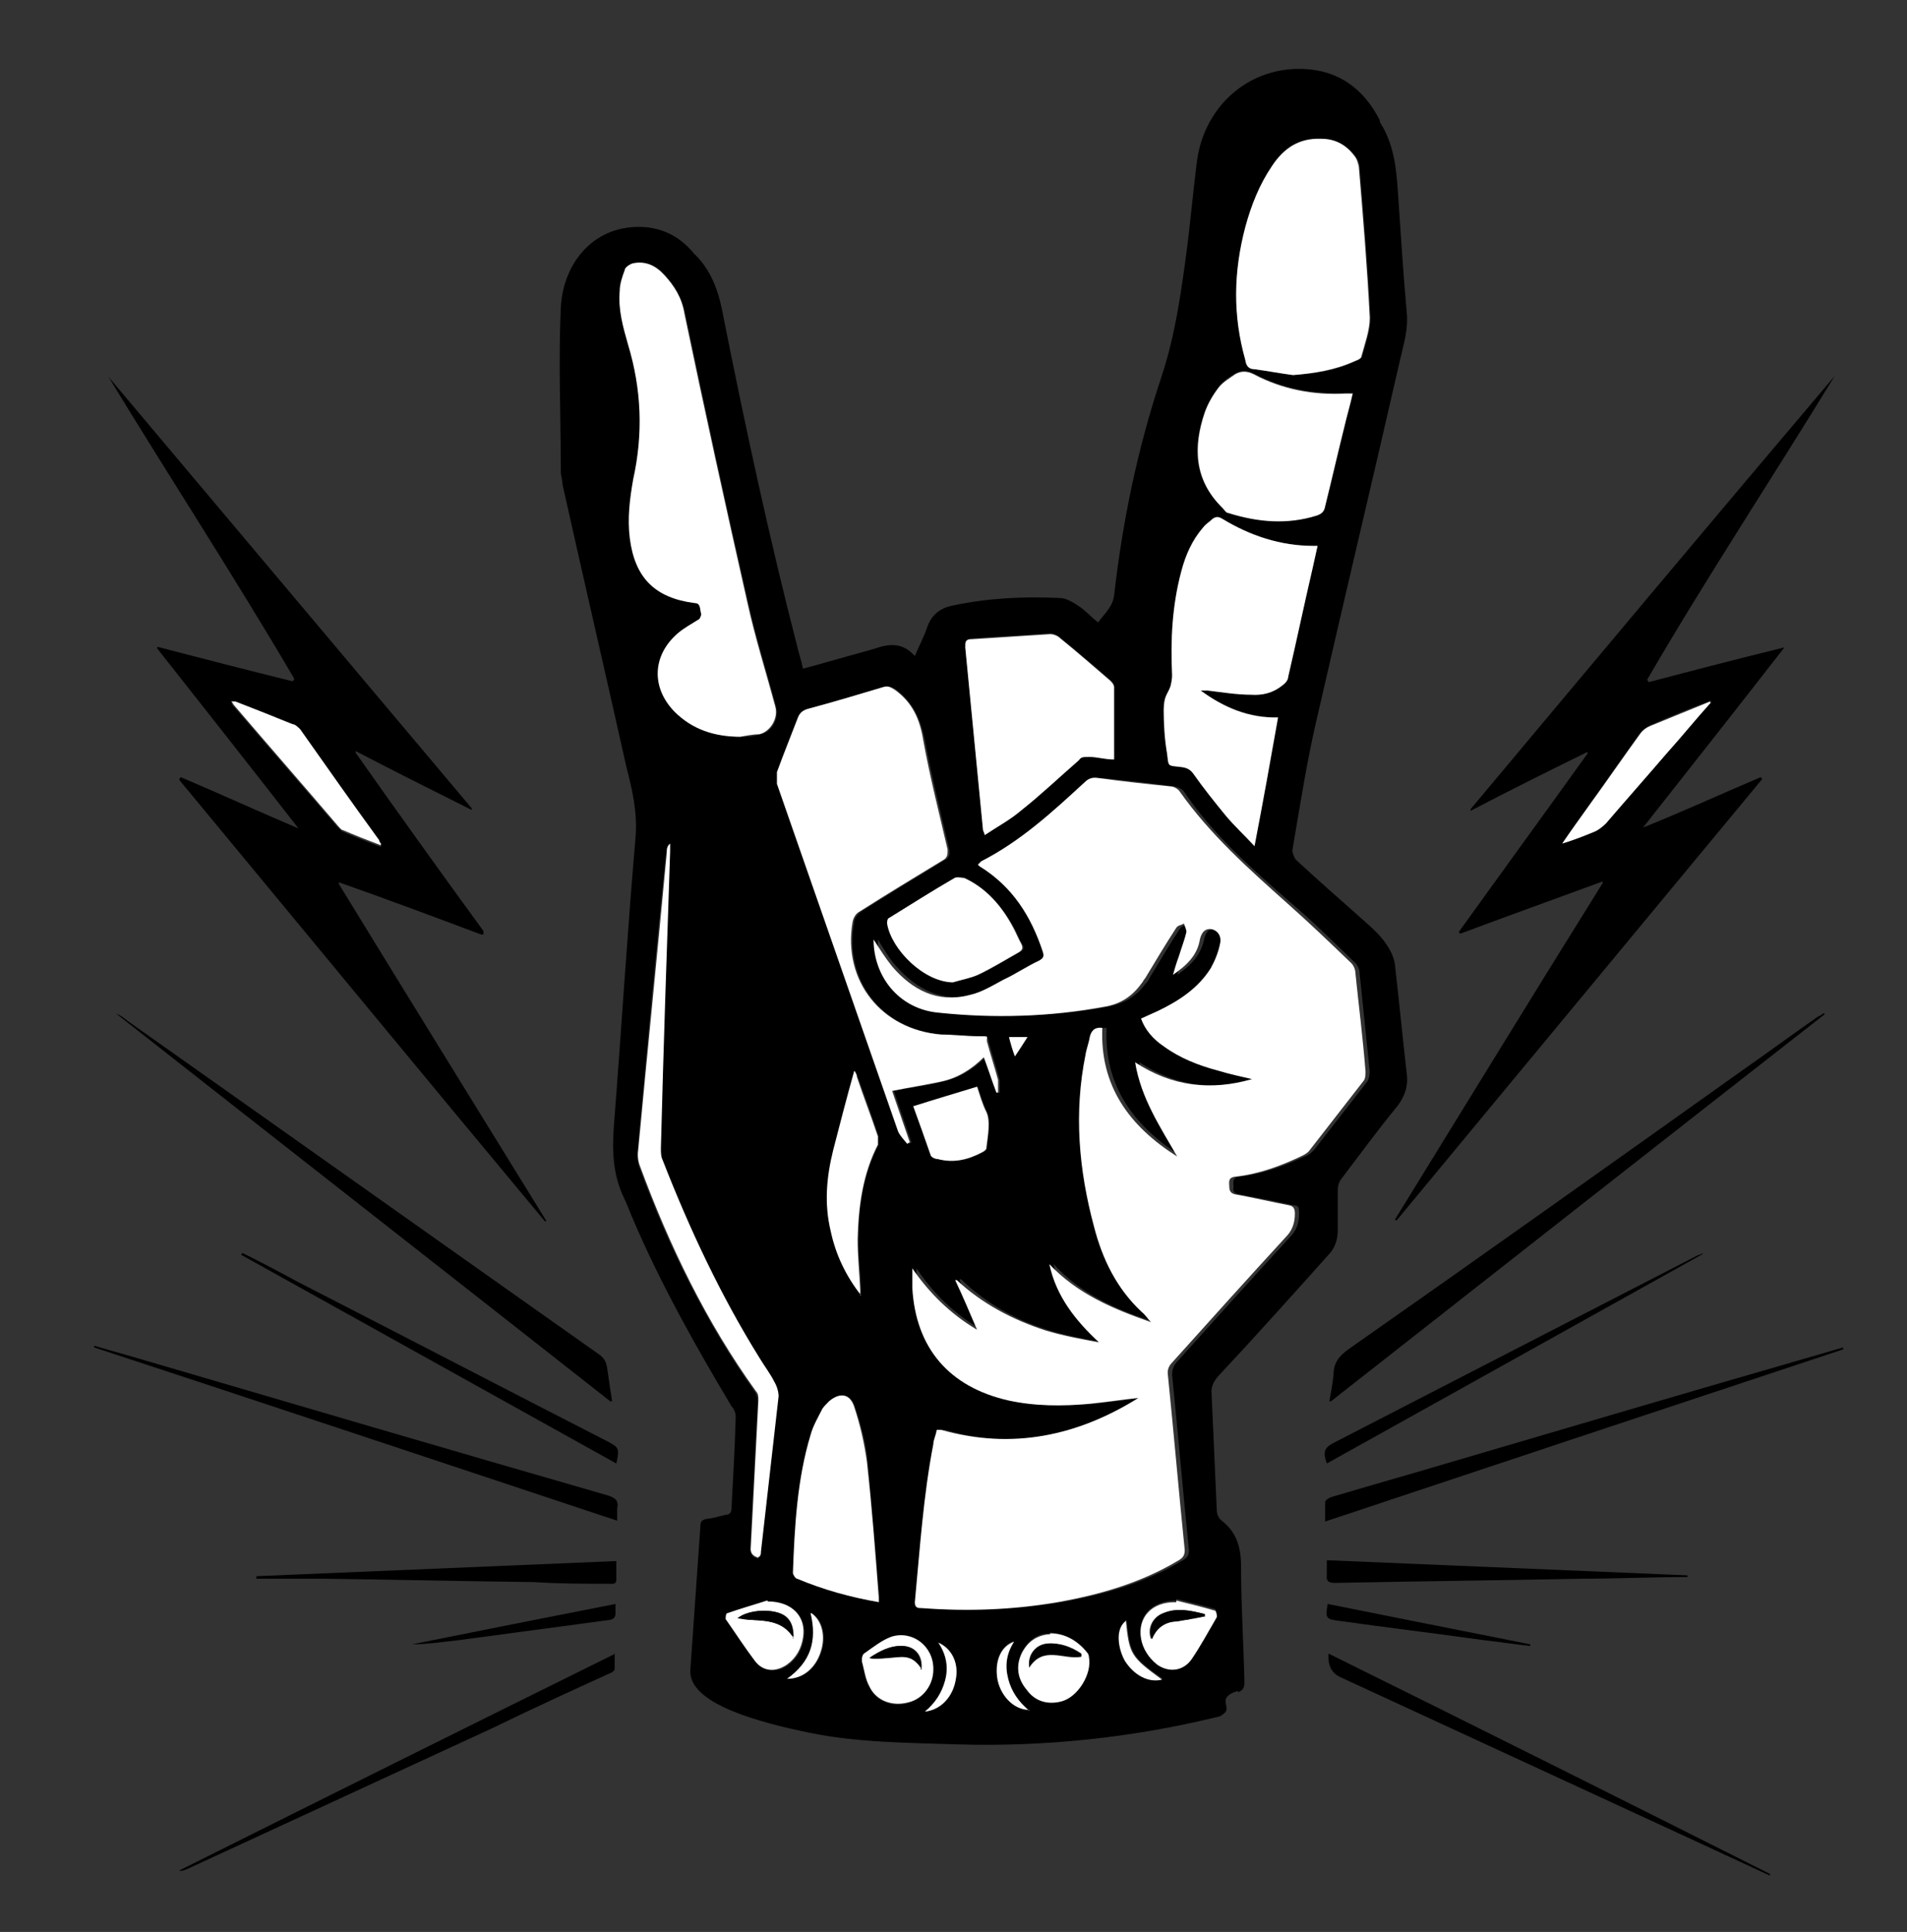 <?xml version="1.0" encoding="UTF-8"?>
<svg xmlns="http://www.w3.org/2000/svg" version="1.1" viewBox="0 0 226.8 229.7">
  <rect x="0" y="0" width="226.8" height="229.7" fill="#333333" stroke="none"/>
  <defs>
    <style>
      .cls-1 {
        fill: none;
      }

      .cls-2 {
        fill: #00aeef;
      }

      .cls-3, .cls-4 {
        fill: #fff;
      }

      .cls-5 {
        fill: #ec018c;
      }

      .cls-6 {
        fill: #fff200;
      }

      .cls-4 {
        isolation: isolate;
        opacity: .8;
      }
    </style>
  </defs>
  <!-- Generator: Adobe Illustrator 28.6.0, SVG Export Plug-In . SVG Version: 1.2.0 Build 709)  -->
  <g>
    <g id="Layer_1">
      <g id="Layer_1-2" data-name="Layer_1">
        <g id="Layer_1-2">
          <g>
            <g>
              <path class="cls-5" d="M-95.2,209.1c-19.8,6.4-41.1,6.4-60.9,0v-10.6c19.8,6.4,41.1,6.4,60.9,0v10.6Z"/>
              <path class="cls-2" d="M-96.2,220.8c-19.2,6-39.7,6-58.9,0-.5-.2-1-.8-1-1.3v-4.1c19.8,6.4,41.1,6.4,60.9,0v4.1c0,.6-.4,1.1-1,1.3Z"/>
              <path class="cls-6" d="M-95.2,215.3c-19.8,6.4-41.1,6.4-60.9,0v-6.5c19.8,6.4,41.1,6.4,60.9,0v6.5Z"/>
              <path class="cls-1" d="M-113.2,224.5c-4.1.5-8.3.8-12.5.8v-22c4.2,0,8.3-.3,12.5-.8v22Z"/>
              <path class="cls-4" d="M-132.6,225c-1.1,0-2.1.1-3.2.2v-22c1.1,0,2.1-.1,3.2-.2v22Z"/>
            </g>
            <path class="cls-5" d="M-156.1,198.5s.7-1.4,4.5-1.4v2.2s-4.6-.8-4.5-.8Z"/>
            <path class="cls-5" d="M-95.3,198.5s-.8-1.4-4.8-1.4v2.2s5-.8,4.8-.8Z"/>
          </g>
          <g id="Layer_1-2-2" data-name="Layer_1-2">
            <g>
              <path d="M147.3,201c-.5.2-1.3.4-1.5,1s.4,1.2-.2,1.7-.7.4-1.1.5c-9.9,2.4-20.3,3.5-30.5,3.2-6-.2-12-.2-17.8-1.4s-14.3-3.4-14.1-7.4c.4-5.7.8-11.4,1.2-17.2,0-.5.2-.7.7-.8.8-.1,1.5-.3,2.3-.5.5,0,.7-.3.7-.8.2-3.6.4-7.3.5-10.9,0-.4-.2-.9-.5-1.2-4.3-7.2-8.4-14.5-11.7-22.2-.4-.9-.7-1.8-1.1-2.6-1.3-2.7-1.4-5.5-1.2-8.4.9-11.5,1.6-23.1,2.6-34.6.2-2.9-.4-5.5-1.1-8.2-2.5-11.2-5.1-22.4-7.6-33.6,0-.5-.2-1-.2-1.5,0-6.5-.3-13.1,0-19.6.3-5.3,4-9.9,10-9.5,2.4.2,4.3,1.3,5.8,3.1,0,0,0,.1.2.2,2.1,2.1,2.9,4.8,3.4,7.7,2.6,13,5.4,26,8.7,38.8.2.9.5,1.7.7,2.7,1.9-.5,3.6-1,5.4-1.5,1.1-.3,2.2-.6,3.2-.9,1.7-.6,3.3-.7,4.7.9.5-1.2,1.1-2.3,1.5-3.5.5-1.4,1.5-2.2,3-2.5,4.2-.9,8.4-1.1,12.7-.9.8,0,1.6.5,2.2.9.8.5,1.5,1.3,2.4,2,.8-1.1,1.7-1.8,1.9-3.2,1-8.8,2.8-17.5,5.6-25.9,1.7-5.1,2.4-10.3,3.1-15.6.4-3.2.7-6.5,1.1-9.7.7-6.8,6.1-11.7,12.8-11.4,4.2.2,7.1,2.4,9,6.1v.2c1.8,2.8,2,5.9,2.2,9,.3,4.5.6,9.1,1,13.6.2,1.9-.3,3.6-.7,5.3-3.3,14.4-6.7,28.7-10,43.1-1.2,5.1-2,10.4-2.9,15.6,0,.3.2.8.4,1.1,2.8,2.6,5.7,5.1,8.6,7.7.8.7,1.6,1.5,2.2,2.4.5.7.9,1.6,1,2.4.5,4.3.9,8.6,1.4,12.9.2,1.5-.2,2.7-1.1,3.9-2.3,2.8-4.5,5.8-6.7,8.7-.3.4-.4.9-.4,1.3v4.8c0,1.2-.4,2.2-1.2,3-4.3,4.8-8.6,9.6-13,14.3-.6.7-.9,1.3-.8,2.2.2,4.5.4,9,.6,13.5,0,.6.1,1.1.6,1.5,1.8,1.4,2.3,3.2,2.3,5.5,0,4.6.3,9.1.4,13.7,0,.7-.2,1-.8,1.2v-.2h0ZM111.9,170c-.2.6-.3,1.1-.4,1.7-1.2,6.2-1.6,12.5-2.2,18.8,0,.7.4.7.9.7,5.3.4,10.7.2,16-.7,5.1-.9,10-2.3,14.5-5,.5-.3.7-.6.7-1.2-.7-6.9-1.3-13.9-2-20.8,0-.6.1-1,.5-1.5,4.5-5,9-10,13.5-14.9.8-.8,1.1-1.7,1.1-2.8s-.2-.9-.7-1c-2.1-.5-4.3-.9-6.4-1.3-.6-.1-.8-.3-.7-.9,0-.5-.2-1.1.7-1.2,2.8-.3,5.4-1.3,8-2.5.3-.1.6-.4.9-.7,2.1-2.7,4.2-5.4,6.3-8.1.2-.3.3-.8.3-1.2-.4-3.9-.8-7.8-1.2-11.7,0-.4-.2-.9-.5-1.2-2.5-2.4-5-4.9-7.6-7.1-4.7-4.1-9.3-8.1-12.8-13.3-.2-.3-.7-.5-1.1-.6-2.9-.4-5.7-.7-8.6-1-.6,0-1.1,0-1.6.5-3.8,3.5-7.6,7.1-12.3,9.4-.2,0-.3.2-.4.4l.2.2c3.8,2.4,6,6,7.5,10.1.2.5,0,.8-.4,1.1-1.4.8-2.8,1.6-4.3,2.3-1.3.7-2.6,1.4-4,1.8-3.8.9-6.8-.7-9.2-3.4-.9-1-1.5-2.1-2.2-3.2v.4c.2,4.4,3.3,7.8,7.7,8.3,6.6.6,13.2.5,19.7-.7,1.9-.4,3.3-1.2,4.4-2.7.2-.2.4-.4.5-.7,1.2-2,2.4-4,3.7-6,.2-.2.6-.3.9-.5.1.3.4.7.3,1-.2,1-.6,2-.9,2.9-.2.7-.4,1.4-.7,2.2,1.6-1.1,2.8-2.3,3.2-4.2.2-1,.7-1.4,1.5-1.2.7,0,1.2.8.9,1.7-.3,1-.6,2-1.1,2.9-1.5,2.4-3.8,3.9-6.3,5.1-.6.3-1.3.6-2,.9.6,1.5,1.5,2.5,2.7,3.3,2,1.4,4.2,2.3,6.5,2.9,1.3.4,2.7.6,4,1-4.9,1.4-9.5.9-13.9-2,.6,4.3,2.9,7.7,5,11.2-5.6-3.6-9.2-8.3-8.9-15.3-.9,0-1.4.3-1.5,1.1-.2.7-.4,1.4-.5,2.1-1.4,6.9-.8,13.7,1,20.4,1,3.9,2.7,7.4,5.7,10.2.3.3.6.7,1.1,1.2-4.7-1.5-8.9-3.4-12.1-6.9.8,3.8,3.1,6.7,5.9,9.3-2.2-.4-4.3-.8-6.3-1.4-4-1.2-7.6-3.2-10.6-6.1h-.2c.8,2,1.7,4,2.6,6-3.2-1.9-5.7-4.3-7.7-7.3v2.3c.4,7.2,4.4,11.8,11.4,13.4,3.2.7,6.5.7,9.7.4,2-.2,4-.5,5.8-.7-7.2,4.5-15,6.3-23.5,3.8h-.5,0ZM88.1,87.6c.6,0,1.4,0,2.3-.3,1.4-.2,2.3-1.9,1.9-3.3-1.1-4.1-2.4-8.2-3.3-12.3-2.6-11.4-5.1-22.9-7.5-34.4-.4-1.8-1.2-3.3-2.4-4.6-1-1.1-2.2-1.7-3.7-1.4-.4,0-.8.4-1,.8-.3.8-.5,1.6-.6,2.5-.2,2.2.4,4.3,1,6.4,1.6,5.3,1.8,10.6.6,16-.5,2.3-.7,4.6-.4,7,.6,4.7,3.1,7.1,7.7,7.7.8,0,.5.9.8,1.3,0,0-.2.5-.4.7-.8.6-1.7,1-2.4,1.6-3,2.6-3.2,6.4-.4,9.3,2.1,2.1,4.7,2.9,7.9,3h0ZM118.5,129.9h.4v-1.5c-.4-1.5-.9-3-1.3-4.5,0-.6-.4-.7-1-.7-1.5,0-3,0-4.5-.2-7.1-.5-11.8-6.4-10.5-13.4,0-.4.4-.9.8-1.2,3.3-2.1,6.6-4.1,9.9-6.1.6-.3.7-.7.6-1.3-1-4.3-2.1-8.7-2.9-13-.5-2.5-1.4-4.5-3.4-6-.5-.3-.8-.5-1.4-.3-3,.9-6,1.7-9,2.6-.6.2-.9.4-1.1,1-.8,2.2-1.7,4.4-2.5,6.5-.2.4-.2,1,0,1.4,4.8,13.8,9.6,27.5,14.4,41.3.2.6.7,1,1.1,1.5,0,0,.2-.1.3-.2-.7-2-1.4-4.1-2.1-6.1,2-.4,4-.6,5.8-1.1,1.9-.4,3.6-1.4,5.1-2.9.5,1.5,1,2.9,1.5,4.2h-.2ZM149.2,100.6c1-5.2,1.9-10.2,2.8-15.3-3.5,0-6.5-1.3-9.2-3.2h.8c1.7.2,3.4.5,5.2.5s2.6-.3,3.7-1.1c.3-.2.6-.6.7-1,1-4.3,1.9-8.6,2.9-12.9.2-.9.4-1.8.6-2.7h-.5c-3.9,0-7.5-1.2-10.8-3.2-.4-.3-.8-.3-1.2,0s-.8.6-1.1,1c-1.4,1.5-2.1,3.3-2.6,5.2-1.1,4.1-1.3,8.2-1.1,12.4,0,.4,0,.9-.2,1.3-.3,1-.8,1.9-.8,2.8,0,1.7.2,3.5.4,5.2.3,1.7,0,1.4,1.7,1.6.7,0,1.1.3,1.5.9,1.2,1.7,2.4,3.3,3.8,4.9,1,1.2,2.2,2.3,3.4,3.6h0ZM153.8,44.6c2.6-.2,5.1-.5,7.5-1.7.2,0,.6-.3.7-.5.4-1.5,1-3.1,1-4.6-.3-6-.8-12-1.3-18,0-.4-.2-.8-.4-1.1-1-1.4-2.4-2.2-4.1-2.2-2.5,0-4.4,1.1-5.8,3.2-1.5,2.3-2.5,4.8-3.2,7.3-1.5,5.2-1.6,10.5,0,15.8.2.6.5,1,1.1,1.1,1.5.2,3.1.5,4.6.7h-.1ZM132.5,90.3v-8.7c0-.3-.2-.6-.5-.8-1.9-1.7-3.9-3.3-5.9-5-.3-.3-.8-.5-1.2-.5-3.1.2-6.2.4-9.3.6-.7,0-.9.4-.8,1,.7,7.2,1.4,14.4,2.1,21.6,0,.2,0,.4.2.7,1.5-1,3-1.9,4.3-2.9,2.3-1.9,4.6-4.1,6.9-6,.3-.3.9-.4,1.3-.4.9,0,1.9.2,2.9.3h0ZM160.9,46.7h-.9c-3.8.2-7.5-.5-10.9-2.3-.8-.4-1.5-.4-2.2,0s-1.4.9-1.9,1.5c-.7.9-1.3,1.9-1.7,3-1.5,4.2-1.4,8.1,2.1,11.4.2.2.5.6.7.6,3.5,1,7,1.4,10.5.3.6-.2.9-.5,1-1.1.7-3.2,1.5-6.3,2.3-9.5.3-1.3.6-2.6,1-4h0ZM90.2,185.2c0-.2,0-.4.2-.6.7-6.2,1.4-12.3,2.1-18.5,0-.6-.2-1.2-.5-1.7-.5-1-1.2-1.9-1.8-2.9-4.6-7.5-8.3-15.4-11.5-23.5-.2-.4-.2-.9-.2-1.4.4-11.8.7-23.6,1.1-35.3v-.9c-.3.4-.3.8-.4,1.1-1.2,11.8-2.3,23.6-3.4,35.4,0,.6,0,1.2.2,1.8,3.5,9.5,7.9,18.5,13.8,26.8.2.3.3.7.3,1.1-.3,5.8-.6,11.6-.9,17.4,0,.7.2,1.1.9,1.3h.1ZM104.6,190.5v-.6c-.5-5.4-.9-10.7-1.4-16.1-.2-2.2-.8-4.4-1.5-6.5-.5-1.6-1.7-1.8-3-.7-.3.3-.6.5-.8.9-.5,1-1.1,2-1.4,3.1-1.7,5.3-1.9,10.9-2.1,16.4,0,.2.2.6.5.7,3.1,1.3,6.3,2.2,9.8,2.8h0ZM113.4,116.8c1-.3,2.1-.5,3-.9,1.7-.8,3.2-1.8,4.9-2.7.4-.2.6-.5.3-.9-.4-.7-.7-1.5-1.1-2.2-1.4-2.4-3.2-4.5-5.7-5.7-.3-.2-.9-.2-1.2,0-2.6,1.5-5.2,3.1-7.7,4.7-.2,0-.4.5-.3.7.5,3.1,4.4,7,7.9,7h-.1ZM102.4,154v-.7c0-2-.4-4-.3-6,0-3.9.6-7.7,2.4-11.2v-1c-.8-2.4-1.6-4.7-2.5-7.1,0-.2-.2-.4-.3-.7-.9,3.3-1.7,6.3-2.5,9.4-.8,3.2-1,6.5-.3,9.7.6,2.8,1.8,5.3,3.6,7.6h0ZM108.7,131.5c.7,1.9,1.4,3.9,2.1,5.9,0,.2.5.4.8.4,1.9.5,3.6.1,5.3-.8.2-.1.5-.3.5-.5,0-1.4.6-2.8,0-4.3-.5-1-.8-2.1-1.1-3-2.5.8-5,1.5-7.5,2.3h-.1ZM111,198.5c0-2.7-2.5-4.6-5-3.8-1.1.4-2.1,1.2-3.1,1.9-.2.2-.4.7-.4,1,.2,1,.4,2.1.9,3,.8,1.7,2.7,2.4,4.6,1.9,1.7-.5,3-2.1,3-3.9h0ZM124.9,194.2c-1.6,0-2.7.9-3.4,2.3-.7,1.5-.5,3,.6,4.3s2.5,1.7,4.1,1.4c2-.5,3.8-3.3,3.3-5.3,0-.2-.1-.3-.2-.5-1.2-1.3-2.6-2.2-4.4-2.3h0ZM91.3,190.4c-1.3.4-3,.9-4.7,1.5,0,0-.3.6-.2.7,1.1,1.7,2.2,3.4,3.5,5,1,1.2,2.5,1.3,3.8.4,1.1-.8,1.7-1.9,1.9-3.2.4-2.4-1.2-4.3-4.2-4.3h-.1ZM139.9,190.3c-3,0-4.6,1.9-4.2,4.3.2,1.3.9,2.3,1.9,3.1,1.4,1,3.1.9,4.1-.6,1.1-1.6,2.1-3.3,3-5,0-.2,0-.7-.2-.8-1.7-.5-3.4-.9-4.6-1.2v.2ZM122.4,203.3c-1.3-1-2.2-2.2-2.5-3.8-.4-1.5-.2-3,.7-4.4-1.5.5-2.3,2.2-2,4.3.3,2,1.9,3.8,3.8,3.8h0ZM111.6,195.3c1,1.5,1.2,3,.8,4.5-.4,1.5-1.2,2.7-2.4,3.7,2-.2,3.4-1.8,3.7-4,.3-1.8-.6-3.5-2.1-4.2ZM96.5,191.8c.8,3.3,0,5.9-2.8,7.8,1.9,0,3.3-1.2,4-3.2.6-1.8.2-3.7-1.1-4.6h0ZM133.9,192.7c-1.2,1-.9,3.3,0,4.7,1,1.7,2.8,2.6,4.4,2.2-3.7-2.6-3.9-3-4.3-7h0ZM122.2,123.3h-2.2c.2.8.4,1.4.7,2.3.6-.8,1-1.5,1.5-2.3Z"/>
              <path d="M196.1,81.1c5.3-1.4,10.7-2.8,16-4.1h.1c-5.6,7.2-11.2,14.3-16.8,21.4h0c4.7-1.9,9.3-4,14-6,0,0,.1.2.2.2l-43.5,52.5s-.1,0-.2-.1c8.2-13.3,16.4-26.7,24.7-40v-.2c-5.7,2.1-11.3,4.1-16.9,6.2,0,0-.1,0-.2-.2,5.1-7.1,10.2-14.1,15.3-21.2v-.2c-4.7,2.3-9.3,4.6-13.9,7v-.2c14.4-17.2,28.8-34.4,43.3-51.5-7.4,12.1-15.2,23.9-22.3,36.1,0,0,.1.2.2.3h0ZM203.5,83.5v-.2c-2.5.9-4.9,1.9-7.2,2.9-.4.2-.9.5-1.2.9-2.1,2.9-4.1,5.8-6.2,8.7-1,1.5-2.1,3-3.1,4.4,1.3-.4,2.6-.8,3.8-1.4.5-.2,1.1-.6,1.4-1,2.4-2.7,4.8-5.5,7.2-8.3,1.8-2,3.5-4.1,5.3-6.1h0Z"/>
              <path d="M57.2,111.1c-5.6-2.1-11.2-4.2-16.9-6.2v.2c8.2,13.4,16.5,26.8,24.7,40.1h-.2c-14.5-17.4-29-35-43.5-52.5,0,0,.1-.2.2-.3,4.7,2,9.3,4.1,14,6.1h0c-5.6-7.2-11.2-14.3-16.8-21.4v-.2c5.4,1.4,10.8,2.8,16.1,4.1,0,0,.2-.2.2-.3-7.1-12.1-14.8-23.9-22.1-35.9,14.4,17.1,28.8,34.2,43.2,51.3v.2c-4.6-2.3-9.2-4.6-13.8-7v.2c5,7.1,10.1,14.2,15.2,21.2v.4h-.3ZM45.3,100.5c0-.2,0-.3-.2-.4-3.1-4.4-6.2-8.8-9.4-13.2-.2-.3-.5-.5-.9-.6-2.3-.9-4.6-1.8-6.8-2.7h-.5c.1.2.2.3.3.4,4.1,4.8,8.3,9.6,12.4,14.4.2.2.4.4.6.5,1.4.6,2.9,1.2,4.5,1.8v-.2h0Z"/>
              <path d="M72.7,166.7c-19.6-15.4-39.3-30.8-58.9-46.2h0c.5.2.9.5,1.4.9,18.7,13.2,37.3,26.4,56,39.6.6.4.9.9,1,1.6.2,1.4.4,2.7.6,4h-.2,0Z"/>
              <path d="M217,120.6c-19.6,15.3-39.2,30.7-58.7,46h-.2c.2-1.1.4-2.1.5-3.2,0-1.4.7-2.2,1.8-3,15.7-11,31.3-22.1,46.9-33.2,3-2.1,6-4.3,9-6.4.2,0,.4-.2.5-.3h.2,0Z"/>
              <path d="M11.2,160c2,.6,3.9,1.1,5.9,1.7,18.4,5.4,36.8,10.8,55.2,16.1.9.3,1.3.6,1.1,1.6v1.4c-20.8-6.9-41.5-13.8-62.2-20.6,0,0,0-.1,0-.2Z"/>
              <path d="M219.3,160.4c-20.5,6.8-41,13.6-61.7,20.5v-2.3c0-.2.4-.5.7-.6,3.4-1,6.8-2,10.3-3,16.3-4.8,32.6-9.6,48.9-14.3.6-.2,1.1-.3,1.7-.5v.2h.1Z"/>
              <path d="M73.3,185.5v2.3c0,.6-.4.5-.8.5-3,0-6,0-9-.2-8.4-.1-16.9-.3-25.3-.4h-7.7v-.3c14.2-.6,28.5-1.2,42.8-1.8h0Z"/>
              <path d="M200.7,187.5c-4.2,0-8.5.2-12.7.2-9.7.2-19.4.3-29.2.5-.8,0-1.1-.2-1-1v-1.7c14.3.6,28.6,1.2,42.9,1.8v.2h0Z"/>
              <path d="M73.1,196.6v1.8c0,.3-.4.5-.7.6-4.6,2.1-9.2,4.2-13.7,6.4-12.1,5.6-24.3,11.2-36.4,16.8-.3.1-.6.3-1,.2,17.2-8.6,34.5-17.2,51.9-25.8h0Z"/>
              <path d="M210.5,223c-3.2-1.5-6.3-2.9-9.5-4.4-13.9-6.4-27.7-12.8-41.6-19.2-1.1-.5-1.5-1.5-1.4-2.8,17.6,8.7,35,17.4,52.5,26.2v.2Z"/>
              <path d="M202.5,149.1c-14.9,8.3-29.8,16.6-44.7,24.9-.5-1.4-.3-1.9.9-2.5,14.4-7.4,28.9-14.9,43.3-22.3.2,0,.3-.1.5-.2v.2h0Z"/>
              <path d="M28.9,149c2.2,1.1,4.3,2.2,6.5,3.4,12.3,6.3,24.6,12.7,36.9,19,1.3.7,1.4.8,1,2.6-14.9-8.3-29.7-16.5-44.6-24.8,0,0,0-.1.1-.2h0Z"/>
              <path d="M182,195.7c-1.9-.2-3.7-.5-5.6-.7-5.7-.8-11.5-1.5-17.2-2.3-1.5-.2-1.6-.3-1.3-2,8,1.6,16,3.2,24.1,4.8v.2Z"/>
              <path d="M73.2,190.7v1.1c0,.5-.2.7-.7.8-6,.8-11.9,1.6-17.9,2.4-1.9.2-3.7.5-5.6.5,8-1.6,16-3.2,24.2-4.8Z"/>
              <path class="cls-3" d="M111.9,170c8.5,2.4,16.3.7,23.5-3.8-1.9.2-3.8.5-5.8.7-3.3.3-6.5.3-9.7-.4-7-1.6-11-6.2-11.4-13.4v-2.3c2,2.9,4.5,5.4,7.7,7.3-.9-2.1-1.7-4-2.6-5.9h.2c3,2.8,6.6,4.7,10.6,6,2,.6,4.1,1,6.3,1.4-2.8-2.6-5.1-5.5-5.9-9.3,3.3,3.5,7.5,5.3,12.1,6.9-.5-.5-.7-.9-1.1-1.2-3-2.8-4.7-6.3-5.7-10.2-1.8-6.7-2.4-13.5-1-20.4.1-.7.4-1.4.5-2.1.2-.8.6-1.2,1.5-1.1-.3,6.9,3.2,11.7,8.9,15.3-2-3.5-4.3-6.9-5-11.2,4.4,2.9,9,3.4,13.9,2-1.3-.3-2.7-.6-4-1-2.3-.6-4.6-1.5-6.5-2.9-1.2-.8-2.2-1.9-2.7-3.3.7-.3,1.3-.6,2-.9,2.5-1.2,4.8-2.7,6.3-5.1.5-.9.9-1.9,1.1-2.9.2-.8-.2-1.5-.9-1.7-.8-.2-1.3.3-1.5,1.2-.3,1.9-1.6,3.1-3.2,4.2.2-.7.4-1.4.7-2.2.3-1,.7-2,.9-2.9,0-.3-.2-.7-.3-1-.3.2-.7.2-.9.5-1.3,2-2.5,4-3.7,6-.2.2-.3.5-.5.7-1.1,1.5-2.5,2.4-4.4,2.7-6.5,1.2-13.1,1.4-19.7.7-4.4-.4-7.5-3.9-7.7-8.3v-.4c.7,1.1,1.4,2.2,2.2,3.2,2.4,2.8,5.4,4.4,9.2,3.4,1.4-.3,2.7-1.1,4-1.8,1.5-.7,2.8-1.6,4.3-2.3.5-.3.6-.5.4-1.1-1.4-4.2-3.6-7.7-7.5-10.1l-.2-.2.4-.4c4.7-2.4,8.5-5.9,12.3-9.4.5-.5,1-.6,1.6-.5,2.9.4,5.7.7,8.6,1,.4,0,.9.3,1.1.6,3.6,5.1,8.2,9.2,12.8,13.3,2.6,2.3,5.1,4.7,7.6,7.1.3.3.5.8.5,1.2.4,3.9.9,7.8,1.2,11.7,0,.4,0,.9-.3,1.2-2.1,2.7-4.2,5.4-6.3,8.1-.2.3-.5.5-.9.7-2.5,1.2-5.2,2.2-8,2.5-.9.1-.7.7-.7,1.2s.2.8.7.9c2.2.4,4.3.9,6.4,1.3.6.1.7.5.7,1,0,1.1-.3,2-1.1,2.8-4.5,4.9-9,9.9-13.5,14.9-.4.4-.6.9-.5,1.5.7,6.9,1.3,13.9,2,20.8,0,.6-.2.9-.7,1.2-4.5,2.7-9.4,4.1-14.5,5-5.3.9-10.6,1.1-16,.7-.5,0-.9,0-.9-.7.6-6.3,1-12.6,2.2-18.8,0-.5.3-1,.4-1.7h.5,0Z"/>
              <path class="cls-3" d="M88.1,87.6c-3.2,0-5.8-.9-7.9-3-2.8-2.9-2.6-6.7.4-9.3.7-.6,1.6-1.1,2.4-1.6.2,0,.4-.5.4-.7-.2-.5,0-1.3-.8-1.3-4.7-.6-7.1-3-7.7-7.7-.3-2.4,0-4.7.4-7,1.2-5.4,1-10.7-.6-16-.6-2.1-1.2-4.2-1-6.4,0-.8.3-1.7.6-2.5,0-.3.6-.7,1-.8,1.5-.3,2.7.3,3.7,1.4,1.2,1.3,2.1,2.7,2.4,4.6,2.4,11.5,4.9,22.9,7.5,34.4.9,4.1,2.2,8.2,3.3,12.3.4,1.4-.6,3-1.9,3.3-.8,0-1.7.2-2.3.3h0Z"/>
              <path class="cls-3" d="M118.5,129.9c-.5-1.3-.9-2.6-1.5-4.2-1.5,1.5-3.2,2.5-5.1,2.9s-3.8.7-5.8,1.1c.7,2,1.4,4.1,2.1,6.1,0,0-.2.1-.3.2-.4-.5-.9-1-1.1-1.5-4.8-13.8-9.6-27.5-14.4-41.3v-1.4c.8-2.2,1.7-4.4,2.5-6.5.2-.5.5-.8,1.1-1,3-.8,6-1.7,9-2.6.6-.2.9,0,1.4.3,2.1,1.5,3,3.5,3.4,6,.8,4.4,1.9,8.7,2.9,13,0,.6,0,1-.6,1.3-3.3,2-6.6,4-9.9,6.1-.4.2-.7.7-.8,1.2-1.2,7,3.4,12.8,10.5,13.4,1.5,0,3,.2,4.5.2s.8,0,1,.7c.4,1.5.9,3,1.3,4.5v1.5h-.4.2Z"/>
              <path class="cls-3" d="M149.2,100.6c-1.2-1.3-2.4-2.4-3.4-3.6-1.3-1.6-2.6-3.2-3.8-4.9-.4-.6-.8-.8-1.5-.9-1.7-.2-1.5,0-1.7-1.6-.3-1.7-.4-3.5-.4-5.2s.5-1.9.8-2.8c.1-.4.2-.9.2-1.3-.2-4.2,0-8.3,1.1-12.4.5-1.9,1.3-3.7,2.6-5.2.3-.4.7-.6,1.1-1,.4-.3.7-.3,1.2,0,3.3,2,6.9,3.2,10.8,3.2h.5c-.2.9-.4,1.8-.6,2.7-1,4.3-1.9,8.6-2.9,12.9,0,.4-.4.8-.7,1-1.1.9-2.4,1.2-3.7,1.1-1.7,0-3.5-.3-5.2-.5h-.8c2.7,2,5.7,3.3,9.2,3.2-.9,5.1-1.8,10.1-2.8,15.3h0Z"/>
              <path class="cls-3" d="M153.8,44.6c-1.5-.2-3.1-.5-4.6-.7-.7,0-1-.4-1.1-1.1-1.5-5.3-1.4-10.5,0-15.8.7-2.6,1.7-5.1,3.2-7.3,1.4-2.1,3.2-3.3,5.8-3.2,1.8,0,3.1.8,4.1,2.2.2.3.3.7.4,1.1.5,6,1,12,1.3,18,0,1.5-.6,3.1-1,4.6,0,.2-.4.4-.7.5-2.4,1.1-4.9,1.5-7.5,1.7,0,0,.1,0,.1,0Z"/>
              <path class="cls-3" d="M132.5,90.3c-1.1,0-2-.3-2.9-.3s-1,0-1.3.4c-2.3,2-4.5,4.1-6.9,6-1.3,1.1-2.8,1.9-4.3,2.9,0-.3-.2-.5-.2-.7-.7-7.2-1.4-14.4-2.1-21.6,0-.7,0-1,.8-1,3.1-.2,6.2-.4,9.3-.6.4,0,.9.2,1.2.5,2,1.6,3.9,3.3,5.9,5,.2.2.5.5.5.8v8.7h0Z"/>
              <path class="cls-3" d="M160.9,46.7c-.3,1.4-.7,2.7-1,4-.8,3.2-1.5,6.3-2.3,9.5-.1.6-.4.9-1,1.1-3.5,1.1-7,.8-10.5-.3-.3,0-.5-.4-.7-.6-3.4-3.3-3.5-7.3-2.1-11.4.4-1.1,1-2.1,1.7-3,.5-.6,1.2-1,1.9-1.5.7-.4,1.4-.4,2.2,0,3.4,1.8,7.1,2.5,10.9,2.3h.9Z"/>
              <path class="cls-3" d="M90.2,185.2c-.7-.2-1-.6-.9-1.3.3-5.8.6-11.6.9-17.4,0-.4,0-.8-.3-1.1-5.9-8.2-10.3-17.3-13.8-26.8-.2-.5-.3-1.2-.2-1.8,1.1-11.8,2.3-23.6,3.4-35.4,0-.4,0-.8.4-1.1v.9c-.4,11.8-.8,23.6-1.1,35.3,0,.5,0,1,.2,1.4,3.2,8.2,6.9,16.1,11.5,23.5.6,1,1.3,1.9,1.8,2.9.3.5.5,1.2.5,1.7-.7,6.2-1.4,12.3-2.1,18.5,0,.2,0,.4-.2.6h-.1Z"/>
              <path class="cls-3" d="M104.6,190.5c-3.5-.6-6.7-1.5-9.8-2.8-.2,0-.5-.5-.5-.7.2-5.5.5-11.1,2.1-16.4.3-1.1.9-2.1,1.4-3.1.2-.3.5-.6.8-.9,1.3-1.1,2.5-.9,3,.7.7,2.1,1.2,4.3,1.5,6.5.6,5.4,1,10.7,1.4,16.1v.6h0Z"/>
              <path class="cls-3" d="M113.4,116.8c-3.5,0-7.4-3.9-7.9-7,0-.2,0-.6.3-.7,2.6-1.6,5.1-3.2,7.7-4.7.3-.2.8,0,1.2,0,2.6,1.2,4.4,3.3,5.7,5.7.4.7.7,1.5,1.1,2.2.2.5,0,.7-.3.9-1.6.9-3.2,1.9-4.9,2.7-.9.4-2,.6-3,.9h.1Z"/>
              <path class="cls-3" d="M102.4,154c-1.8-2.3-3-4.8-3.6-7.6-.8-3.3-.5-6.5.3-9.7.8-3.1,1.6-6.2,2.5-9.4.2.3.3.5.3.7.8,2.4,1.7,4.7,2.5,7.1v1c-1.8,3.5-2.3,7.3-2.4,11.2,0,2,.2,4,.3,6v.7h0Z"/>
              <path class="cls-3" d="M108.7,131.5c2.5-.8,4.9-1.5,7.5-2.3.3.9.6,2,1.1,3s.2,2.8,0,4.3c0,.2-.3.4-.5.5-1.7.9-3.4,1.3-5.3.8-.3,0-.7-.2-.8-.4-.7-2-1.4-4-2.1-5.9h.1Z"/>
              <path class="cls-3" d="M111,198.5c0,1.8-1.2,3.5-3,3.9-1.9.5-3.8-.2-4.6-1.9-.5-.9-.6-2-.9-3,0-.3,0-.8.4-1,1-.7,2-1.5,3.1-1.9,2.5-.8,5,1.1,5,3.8h0ZM109.6,198.5c.2-1.6-.7-2.7-2.1-2.8-1.5-.1-2.8.6-4,1.4.3.1.6.1.8.1.9,0,1.9-.1,2.8-.2.9,0,1.6.2,2.2.9,0,.2.2.4.4.6h-.1Z"/>
              <path class="cls-3" d="M124.9,194.2c1.8,0,3.3.9,4.4,2.3.1.1.2.3.2.5.4,2-1.3,4.8-3.3,5.3-1.6.4-3.1,0-4.1-1.4-1.1-1.3-1.3-2.8-.6-4.3.7-1.4,1.8-2.2,3.4-2.3h0ZM128.6,196.9v-.2c-1.2-.8-2.5-1.4-4-1.2-1.4.1-2.3,1.3-2.2,2.8,1.7-2.7,4.1-.9,6.2-1.3h0Z"/>
              <path class="cls-3" d="M91.3,190.4c3,0,4.6,1.9,4.2,4.3-.2,1.3-.8,2.4-1.9,3.2-1.3.9-2.8.9-3.8-.4-1.2-1.6-2.3-3.3-3.5-5,0-.1,0-.7.2-.7,1.7-.6,3.5-1.1,4.7-1.5h.1ZM94.4,194.8c0-1.1-.2-2-.9-2.6-1.2-1-4.4-.9-5.7.2.6,0,1.1.2,1.7.2,1.9.1,3.8.2,5,2.2h0Z"/>
              <path class="cls-3" d="M139.9,190.3c1.2.3,2.9.7,4.6,1.2.1,0,.3.6.2.8-1,1.7-1.9,3.4-3,5-1,1.4-2.7,1.6-4.1.6-1-.8-1.7-1.9-1.9-3.1-.4-2.4,1.2-4.4,4.2-4.3v-.2ZM143.2,192.2v-.3c-1.6-.4-3.2-.8-4.9-.1-1.3.5-1.9,1.9-1.4,3.1.5-1.3,1.4-2,2.6-2.1.5,0,1-.1,1.5-.2.7-.1,1.4-.2,2.1-.4h0Z"/>
              <path class="cls-3" d="M122.4,203.3c-1.9,0-3.5-1.8-3.8-3.8-.3-2.1.5-3.8,2-4.3-.9,1.4-1.1,2.8-.7,4.4.4,1.5,1.2,2.7,2.5,3.8h0Z"/>
              <path class="cls-3" d="M111.6,195.3c1.6.7,2.4,2.4,2.1,4.2-.3,2.2-1.8,3.8-3.7,4,1.2-1,2-2.2,2.4-3.7s.2-3-.8-4.5Z"/>
              <path class="cls-3" d="M96.5,191.8c1.3.9,1.7,2.8,1.1,4.6-.6,1.9-2.1,3.2-4,3.2,2.8-2,3.6-4.5,2.8-7.8h0Z"/>
              <path class="cls-3" d="M133.9,192.7c.4,4,.6,4.3,4.3,7-1.6.4-3.3-.5-4.4-2.2-.8-1.4-1.2-3.7,0-4.7h0Z"/>
              <path class="cls-3" d="M122.2,123.3c-.5.8-.9,1.4-1.5,2.3-.3-.8-.5-1.5-.7-2.3h2.2Z"/>
              <path class="cls-3" d="M203.5,83.5c-1.8,2-3.5,4.1-5.3,6.1-2.4,2.8-4.8,5.5-7.2,8.3-.4.4-.9.8-1.4,1-1.2.5-2.5,1-3.8,1.4,1-1.5,2.1-3,3.1-4.4,2.1-2.9,4.1-5.8,6.2-8.7.3-.4.7-.7,1.2-.9,2.4-1,4.7-1.9,7.1-2.9v.2h.1,0Z"/>
              <path class="cls-3" d="M45.3,100.5c-1.6-.6-3.1-1.2-4.5-1.8-.2,0-.4-.3-.6-.5-4.1-4.8-8.3-9.6-12.4-14.4,0,0-.1-.2-.3-.4h.5c2.3.9,4.6,1.8,6.8,2.7.3,0,.7.4.9.6,3.1,4.4,6.2,8.8,9.4,13.2,0,0,0,.2.2.4v.2h0Z"/>
              <path d="M109.6,198.5c0-.2-.2-.4-.4-.6-.6-.7-1.3-1-2.2-.9-.9,0-1.9.2-2.8.2s-.5,0-.8-.1c1.2-.8,2.5-1.5,4-1.4,1.4.1,2.3,1.2,2.1,2.8h.1Z"/>
              <path d="M128.6,196.9c-2.1.4-4.5-1.3-6.2,1.3-.2-1.5.8-2.7,2.2-2.8,1.5-.1,2.8.4,4,1.2v.2h0Z"/>
              <path d="M94.4,194.8c-1.2-2-3.1-2.1-5-2.2-.5,0-1.1-.1-1.7-.2,1.3-1.1,4.5-1.2,5.7-.2.8.6,1,1.5.9,2.6h0Z"/>
              <path d="M143.2,192.2c-.7.1-1.4.2-2.1.4-.5,0-1,.2-1.5.2-1.3.2-2.1.9-2.6,2.1-.5-1.2.1-2.6,1.4-3.1,1.6-.7,3.3-.3,4.9.1v.3h0Z"/>
            </g>
          </g>
          <g>
            <path d="M292.7,177.1h-38.7c-1.3,0-2.4-.8-2.4-1.8l-.3-8.3c0-1,1.1-1.8,2.4-1.8h39.2c1.3,0,2.4.8,2.4,1.8l-.2,8.3c0,1-1.1,1.8-2.4,1.8Z"/>
            <path d="M292.7,185.5h-38.7c-1.3,0-2.4-.6-2.4-1.3l-.3-5.7c0-.7,1.1-1.3,2.4-1.3h39.2c1.3,0,2.4.6,2.4,1.3l-.2,5.7c0,.7-1.1,1.3-2.4,1.3Z"/>
            <path class="cls-3" d="M258.4,168.3c-.1-.1-.4,0-.5.1.9.3,1.6,1.5,1.6,2.8s-.7,2.5-1.6,2.8c.2,0,.4.2.5.1,1.1-.9,2.1-1.3,2.1-2.9s-.9-2.1-2.1-2.9h0Z"/>
            <ellipse class="cls-3" cx="266.8" cy="171.2" rx="3.7" ry="4"/>
            <path class="cls-3" d="M270.9,168.1c-.1-.1-.4,0-.5.1.9.4,1.6,1.6,1.6,3s-.7,2.7-1.6,3c.2,0,.4.2.5.1,1.1-.9,2.1-1.4,2.1-3.1s-.9-2.2-2.1-3.1Z"/>
            <path class="cls-3" d="M288.8,168.3c.1-.1.4,0,.5.1-.9.3-1.6,1.5-1.6,2.8s.7,2.5,1.6,2.8c-.2,0-.4.2-.5.1-1.1-.9-2.1-1.3-2.1-2.9s.9-2.1,2.1-2.9h0Z"/>
            <ellipse class="cls-3" cx="280.6" cy="171.2" rx="3.7" ry="4"/>
            <path class="cls-3" d="M276.4,168.1c.1-.1.4,0,.5.1-.9.4-1.6,1.6-1.6,3s.7,2.7,1.6,3c-.2,0-.4.2-.5.1-1.1-.9-2.1-1.4-2.1-3.1s.9-2.2,2.1-3.1Z"/>
            <path class="cls-3" d="M252.9,166.4"/>
            <g>
              <path class="cls-3" d="M253.6,175.4c-.7,0-1.4-.2-2-.5-.5-.3-5.1-3.1-4.5-5.6,0-.2.2-.3.3-.4v-.4c.9-1.2,3.3-1.8,5.2-1.8s2.2.2,2.9.6c1.9,1.1,2.7,3.8,1.6,5.9-.7,1.4-2.1,2.3-3.6,2.3h.1ZM252.3,169.6c-.3-.4-.8-.8-1.5-.8s-.5,0-.7.1c-.3,0-.6.2-.9.2l3.2.5h-.1Z"/>
              <path d="M252.7,167.2c1.1,0,2,.2,2.6.5,1.7,1,2.4,3.3,1.4,5.2-.6,1.3-1.9,2-3.1,2s-1.2-.2-1.7-.5c-1.6-1-4.7-3.3-4.3-5.1l5.5.9s-.5-2-2.4-2-.5,0-.9.1c-1.1.3-1.6.4-2,.4s0,0,0,0c.8-1,2.9-1.6,4.8-1.6M252.7,166.2c-1.9,0-4.5.5-5.6,2-.1.1-.2.3-.2.5-.1.1-.2.3-.3.5-.6,2.8,3.8,5.6,4.8,6.2.7.4,1.4.6,2.2.6,1.7,0,3.2-1,4-2.6,1.2-2.3.4-5.2-1.8-6.5-1-.6-2.4-.7-3.1-.7h0Z"/>
            </g>
            <g>
              <path class="cls-3" d="M293.2,175.5c-1.9,0-3.5-1.5-3.8-3.6-.4-2.4,1.1-4.7,3.2-5.2.5-.1,1.7-.4,3.1-.4s2.7.4,3.3,1.1c0,.1.1.3,0,.4h0c.1,0,.2.2.2.3v.2c.4,2.5-3.3,6.5-5.4,7h-.8l.2.2h0ZM295.9,168c-.9,0-1.4.5-1.7,1l3.1-.9c-.3,0-.6,0-.9-.1h-.5Z"/>
              <path d="M295.7,166.8c1.2,0,2.4.2,2.9.9h-.5c-.4,0-.9,0-1.6-.2h-.5c-2.1,0-2.5,2.3-2.5,2.3l5.4-1.5h0c.3,2.2-3.1,6.1-5,6.5h-.7c-1.6,0-3-1.3-3.3-3.1-.3-2.1.9-4.2,2.8-4.7.8-.2,1.9-.4,3-.4M295.7,165.8c-1.4,0-2.7.3-3.2.4-2.4.6-4,3.2-3.6,5.8.4,2.3,2.2,4,4.3,4s.6,0,.9-.1c2.3-.5,6.2-4.8,5.8-7.6v-.2c0-.2-.1-.3-.3-.4,0-.2,0-.4-.2-.5-.7-.8-1.9-1.3-3.7-1.3h0Z"/>
            </g>
            <path d="M265.1,169.1s1.6-2.1,3.4,0h-3.4Z"/>
            <path d="M278.9,169.1s1.6-2.1,3.4,0h-3.4Z"/>
            <ellipse class="cls-3" cx="255.3" cy="181.4" rx="1.9" ry="2.1"/>
            <path class="cls-3" d="M257.4,179.7h-.3c.5.2.8.8.8,1.6s-.3,1.4-.8,1.6c0,0,.2.1.3,0,.6-.5,1.1-.7,1.1-1.6s-.5-1.2-1.1-1.6Z"/>
            <path class="cls-3" d="M264.4,179.7h-.3c.5.2.8.8.8,1.6s-.3,1.4-.8,1.6c0,0,.2.1.3,0,.6-.5,1.1-.7,1.1-1.6s-.5-1.2-1.1-1.6Z"/>
            <ellipse class="cls-3" cx="262.5" cy="181.4" rx="1.9" ry="2.1"/>
            <path d="M254.4,180.3s.8-1.1,1.7,0h-1.7Z"/>
            <path d="M261.6,180.3s.8-1.1,1.7,0h-1.7Z"/>
            <ellipse class="cls-3" cx="269.6" cy="181.4" rx="1.9" ry="2.1"/>
            <path class="cls-3" d="M271.7,179.7h-.3c.5.2.8.8.8,1.6s-.3,1.4-.8,1.6c0,0,.2.1.3,0,.6-.5,1.1-.7,1.1-1.6s-.5-1.2-1.1-1.6Z"/>
            <path class="cls-3" d="M278.6,179.7h-.3c.5.2.8.8.8,1.6s-.3,1.4-.8,1.6c0,0,.2.1.3,0,.6-.5,1.1-.7,1.1-1.6s-.5-1.2-1.1-1.6Z"/>
            <ellipse class="cls-3" cx="276.7" cy="181.4" rx="1.9" ry="2.1"/>
            <path d="M268.7,180.3s.8-1.1,1.7,0h-1.7Z"/>
            <path d="M275.8,180.3s.8-1.1,1.7,0h-1.7Z"/>
            <ellipse class="cls-3" cx="284" cy="181.4" rx="1.9" ry="2.1"/>
            <path class="cls-3" d="M286.1,179.7h-.3c.5.2.8.8.8,1.6s-.3,1.4-.8,1.6c0,0,.2.1.3,0,.6-.5,1.1-.7,1.1-1.6s-.5-1.2-1.1-1.6Z"/>
            <path class="cls-3" d="M293,179.7h-.3c.5.2.8.8.8,1.6s-.3,1.4-.8,1.6c0,0,.2.1.3,0,.6-.5,1.1-.7,1.1-1.6s-.5-1.2-1.1-1.6Z"/>
            <ellipse class="cls-3" cx="291.1" cy="181.4" rx="1.9" ry="2.1"/>
            <path d="M283.1,180.3s.8-1.1,1.7,0h-1.7Z"/>
            <path d="M290.2,180.3s.8-1.1,1.7,0h-1.7Z"/>
            <path d="M292.7,164.7h-38.7c-1.3,0-2.4-.6-2.4-1.3l-.3-5.7c0-.7,1.1-1.3,2.4-1.3h39.2c1.3,0,2.4.6,2.4,1.3l-.2,5.7c0,.7-1.1,1.3-2.4,1.3Z"/>
            <ellipse class="cls-3" cx="255.3" cy="160.5" rx="1.9" ry="2.1"/>
            <path class="cls-3" d="M257.4,158.9h-.3c.5.2.8.8.8,1.6s-.3,1.4-.8,1.6c0,0,.2.1.3,0,.6-.5,1.1-.7,1.1-1.6s-.5-1.2-1.1-1.6Z"/>
            <path class="cls-3" d="M264.4,158.9h-.3c.5.2.8.8.8,1.6s-.3,1.4-.8,1.6c0,0,.2.1.3,0,.6-.5,1.1-.7,1.1-1.6s-.5-1.2-1.1-1.6Z"/>
            <ellipse class="cls-3" cx="262.5" cy="160.5" rx="1.9" ry="2.1"/>
            <path d="M254.4,159.4s.8-1.1,1.7,0h-1.7Z"/>
            <path d="M261.6,159.4s.8-1.1,1.7,0h-1.7Z"/>
            <ellipse class="cls-3" cx="269.6" cy="160.5" rx="1.9" ry="2.1"/>
            <path class="cls-3" d="M271.7,158.9h-.3c.5.2.8.8.8,1.6s-.3,1.4-.8,1.6c0,0,.2.1.3,0,.6-.5,1.1-.7,1.1-1.6s-.5-1.2-1.1-1.6Z"/>
            <path class="cls-3" d="M278.6,158.9h-.3c.5.2.8.8.8,1.6s-.3,1.4-.8,1.6c0,0,.2.1.3,0,.6-.5,1.1-.7,1.1-1.6s-.5-1.2-1.1-1.6Z"/>
            <ellipse class="cls-3" cx="276.7" cy="160.5" rx="1.9" ry="2.1"/>
            <path d="M268.7,159.4s.8-1.1,1.7,0h-1.7Z"/>
            <path d="M275.8,159.4s.8-1.1,1.7,0h-1.7Z"/>
            <ellipse class="cls-3" cx="284" cy="160.5" rx="1.9" ry="2.1"/>
            <path class="cls-3" d="M286.1,158.9h-.3c.5.2.8.8.8,1.6s-.3,1.4-.8,1.6c0,0,.2.1.3,0,.6-.5,1.1-.7,1.1-1.6s-.5-1.2-1.1-1.6Z"/>
            <path class="cls-3" d="M293,158.9h-.3c.5.2.8.8.8,1.6s-.3,1.4-.8,1.6c0,0,.2.1.3,0,.6-.5,1.1-.7,1.1-1.6s-.5-1.2-1.1-1.6Z"/>
            <ellipse class="cls-3" cx="291.1" cy="160.5" rx="1.9" ry="2.1"/>
            <path d="M283.1,159.4s.8-1.1,1.7,0h-1.7Z"/>
            <path d="M290.2,159.4s.8-1.1,1.7,0h-1.7Z"/>
          </g>
        </g>
      </g>
    </g>
  </g>
</svg>